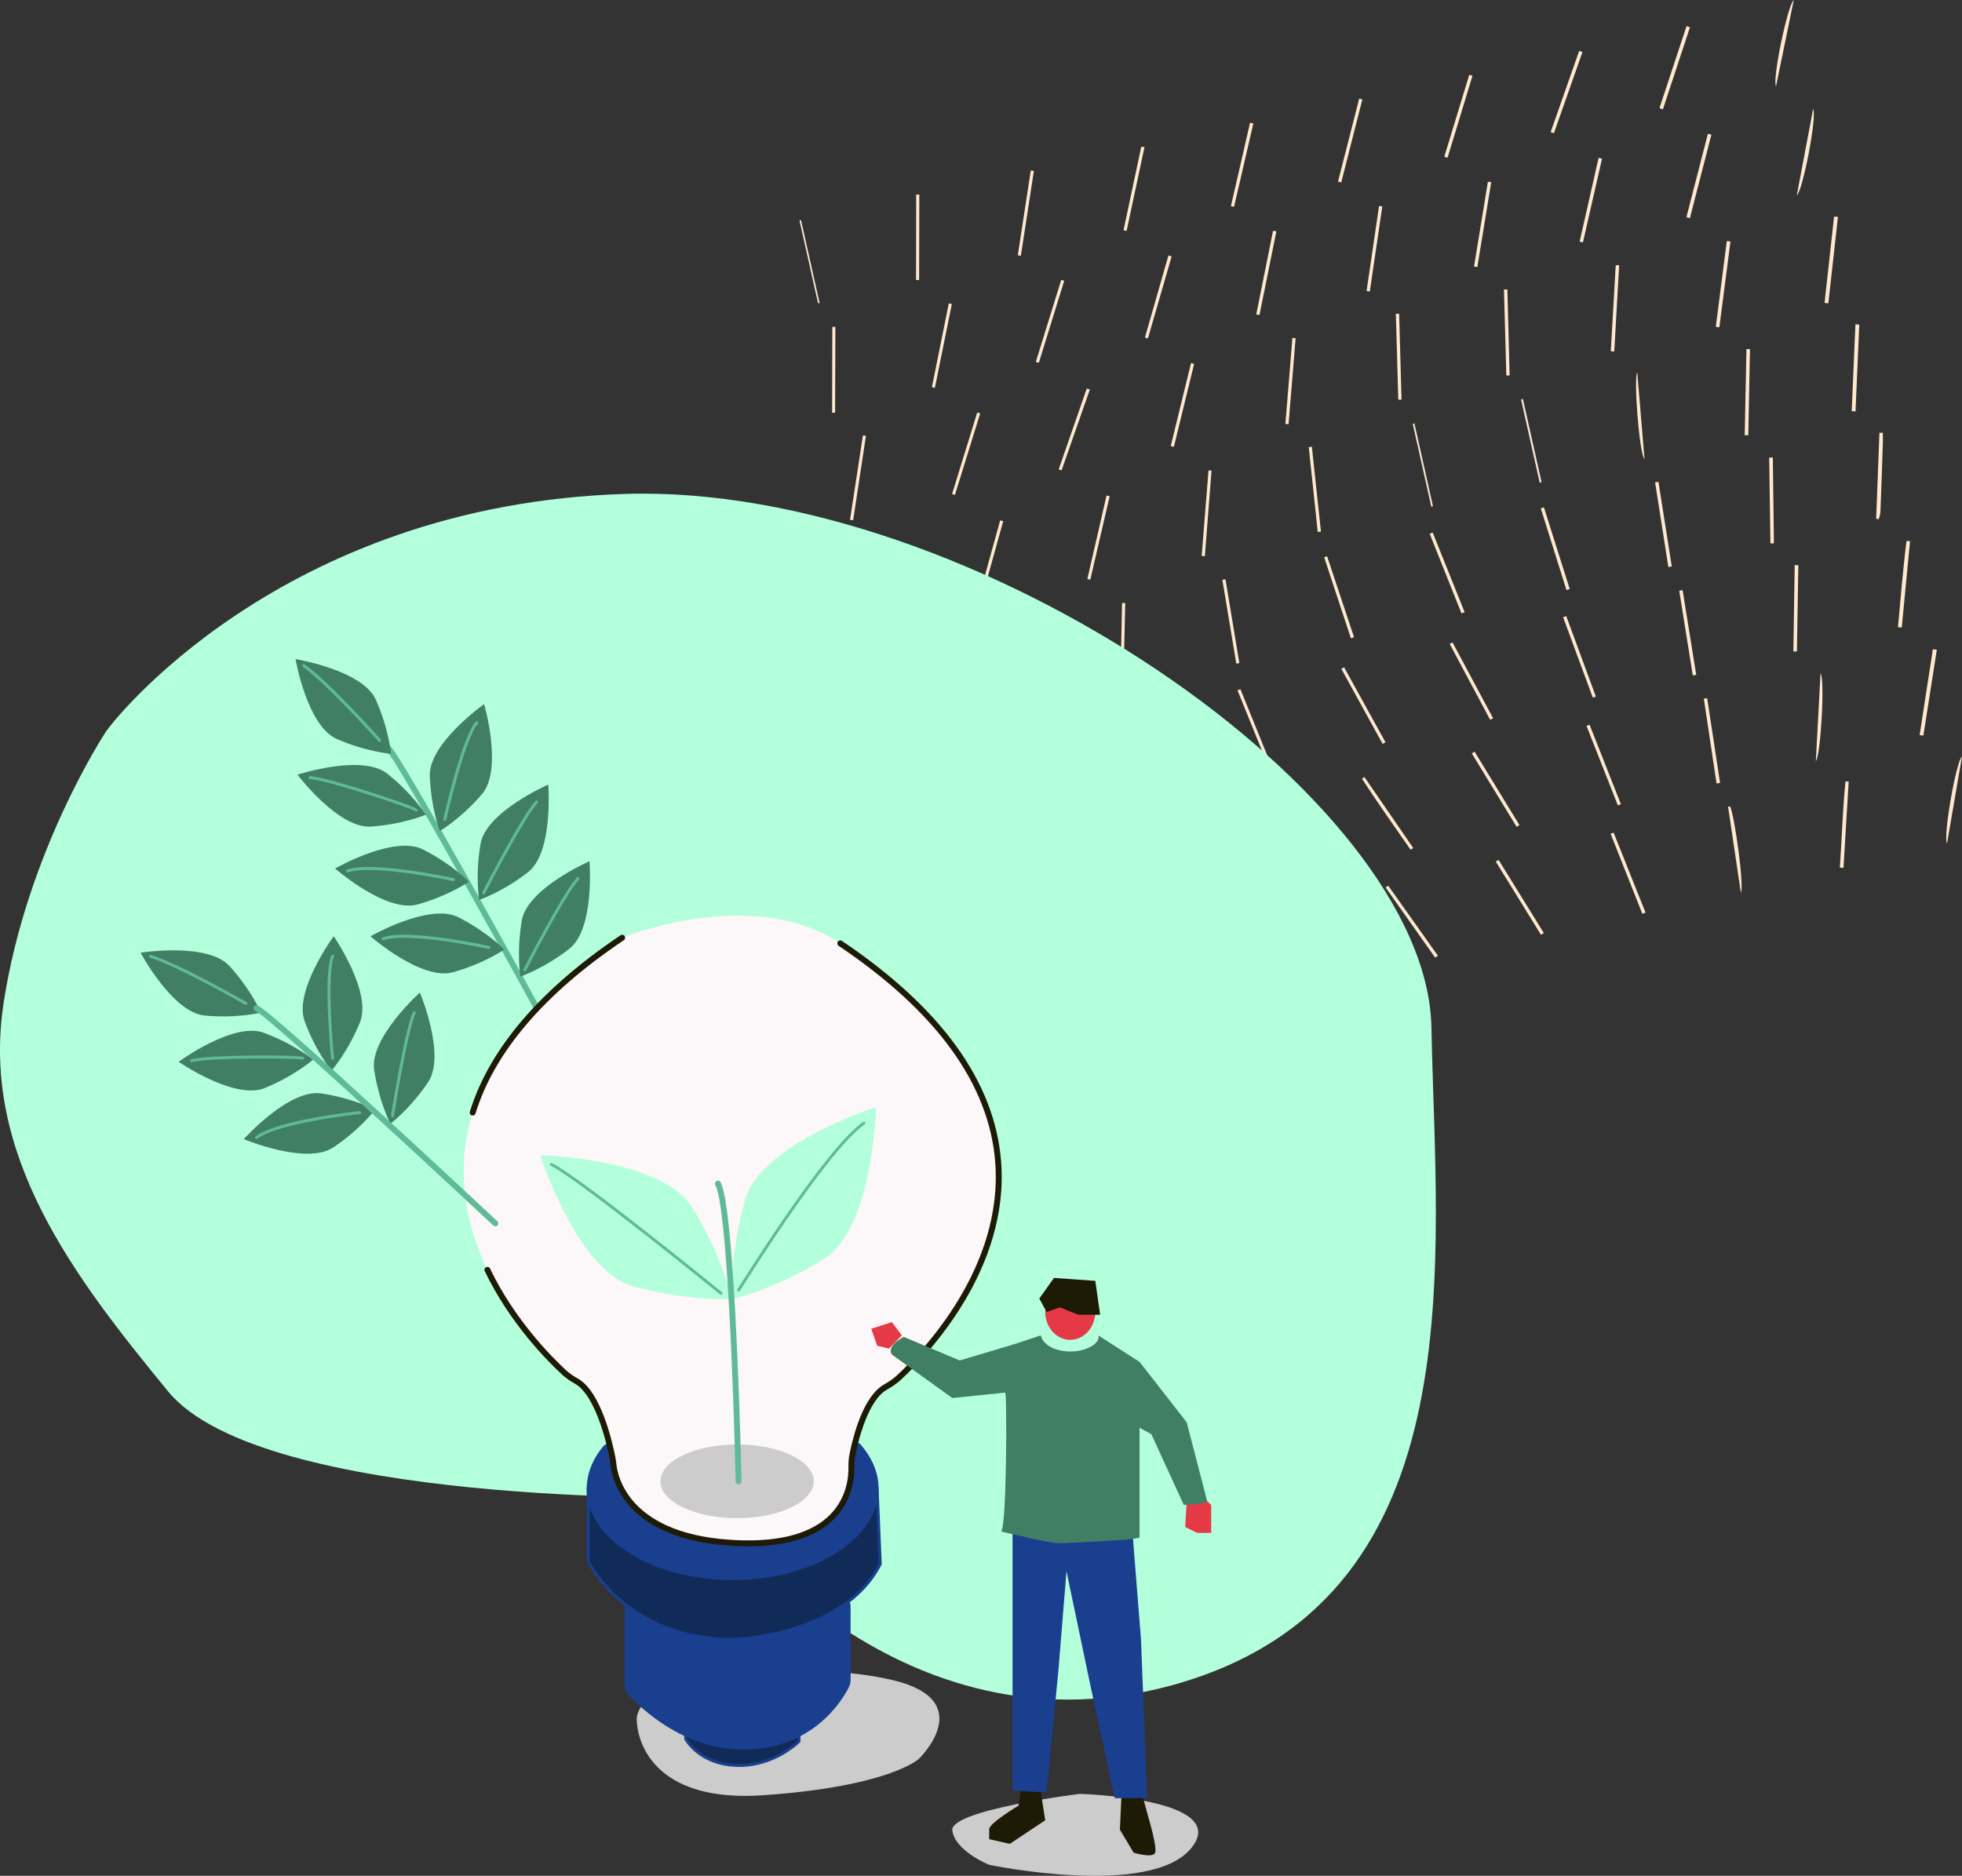 <svg xmlns="http://www.w3.org/2000/svg" id="Livello_2" viewBox="0 0 1114.89 1066.17"><rect x="0" y="0" width="1114.89" height="1066.17" fill="#333333" stroke="none"/><defs><style>.cls-1{fill:#417f65;}.cls-2{fill:#b3ffdc;}.cls-3{fill:#112b59;}.cls-4{fill:#5fbb97;}.cls-5{fill:#ffe9ce;}.cls-6{fill:#ccc;}.cls-7{fill:#1a3f8f;}.cls-8{fill:#1d1a05;}.cls-9{fill:#e63946;}.cls-10{fill:#fcf7f8;}</style></defs><g id="Livello_1-2"><g><path class="cls-5" d="M1009.21,49.06c3.3-16.05,6.6-32.09,10.09-49.06-3.44,2.62-12.36,45.33-10.09,49.06Z"></path><path class="cls-5" d="M1106.39,479.39c2.78-16.16,5.56-32.33,8.5-49.48-3.38,2.82-10.89,46.04-8.5,49.48Z"></path><path class="cls-5" d="M1030.3,61.94c-3.04,16.08-6.08,32.15-9.29,49.12,3.48-2.78,11.65-45.54,9.29-49.12Z"></path><path class="cls-5" d="M1080.65,356.68c1.57-16.35,3.14-32.7,4.71-49.05-.66-.07-1.32-.14-1.98-.2-2.08,16.31-3.34,32.7-4.87,49.06,.71,.06,1.43,.13,2.14,.19Z"></path><path class="cls-5" d="M1067.97,246.01c-.62,16.27-1.24,32.55-1.85,48.82,.48,.1,.96,.21,1.43,.31,.34-1.33,.91-2.65,.97-3.99,.52-13.15,.96-26.31,1.39-39.47,.06-1.9-.01-3.8-.02-5.71-.64,.01-1.28,.02-1.92,.03Z"></path><path class="cls-5" d="M1054.39,233.83c.71-16.45,1.42-32.91,2.12-49.36-.72-.04-1.45-.07-2.17-.11-.71,16.45-1.42,32.91-2.13,49.36,.72,.04,1.45,.07,2.17,.11Z"></path><path class="cls-5" d="M1042.2,123.09c-1.81,16.36-3.61,32.73-5.42,49.09,.72,.08,1.44,.15,2.16,.23,1.82-16.39,3.64-32.78,5.46-49.17-.73-.05-1.47-.1-2.2-.15Z"></path><path class="cls-5" d="M1098.34,369c-2.51,16.26-5.01,32.52-7.52,48.78,.7,.11,1.41,.22,2.11,.33,2.55-16.27,5.1-32.55,7.66-48.82-.75-.09-1.5-.19-2.25-.28Z"></path><path class="cls-5" d="M1034.5,382.68c-.87,16.36-1.75,32.73-2.67,49.97,2.75-3.14,5.27-46.43,2.67-49.97Z"></path><path class="cls-5" d="M944.91,62.17c5.13-15.55,10.26-31.11,15.39-46.66-.65-.22-1.29-.43-1.94-.65-5.12,15.51-10.25,31.03-15.37,46.54,.64,.26,1.28,.51,1.91,.77Z"></path><path class="cls-5" d="M981.24,137c-2.08,16.24-4.16,32.49-6.24,48.73,.67,.09,1.34,.18,2.01,.27,2.1-16.24,4.21-32.48,6.31-48.72-.7-.09-1.39-.18-2.09-.28Z"></path><path class="cls-5" d="M1005.33,260.1c.23,16.25,.46,32.5,.69,48.75,.67,0,1.34-.01,2-.02-.21-16.27-.42-32.54-.63-48.81-.69,.02-1.38,.05-2.07,.07Z"></path><path class="cls-5" d="M1047.54,493.3c.99-16.34,1.97-32.68,2.96-49.02-.6-.05-1.21-.09-1.81-.14-1.65,16.28-2.05,32.65-3.21,48.96,.69,.07,1.37,.13,2.06,.2Z"></path><path class="cls-5" d="M960.27,124c4.07-15.82,8.15-31.64,12.22-47.46-.66-.18-1.33-.35-1.99-.53-4.07,15.79-8.14,31.59-12.2,47.38,.66,.2,1.32,.4,1.97,.6Z"></path><path class="cls-5" d="M1019.83,321.24c-.25,16.34-.5,32.68-.76,49.01,.67,.01,1.34,.02,2.01,.03,.27-16.35,.54-32.7,.81-49.05-.69,0-1.38,0-2.07,0Z"></path><path class="cls-5" d="M963.88,383.62c-2.58-16.06-5.17-32.12-7.75-48.17l-1.92,.29c2.56,16.04,5.13,32.07,7.69,48.11,.66-.07,1.32-.15,1.98-.22Z"></path><path class="cls-5" d="M940.5,274.17c2.51,16.04,5.02,32.08,7.53,48.11,.65-.1,1.29-.2,1.94-.3-2.52-16.04-5.05-32.07-7.57-48.11-.63,.1-1.27,.19-1.9,.29Z"></path><path class="cls-5" d="M908.39,89.75c-3.59,15.86-7.18,31.72-10.77,47.58,.62,.14,1.24,.29,1.87,.43,3.62-15.85,7.23-31.71,10.85-47.56-.65-.15-1.29-.29-1.94-.44Z"></path><path class="cls-5" d="M977.41,445.01c-2.44-16.06-4.88-32.13-7.32-48.19-.64,.09-1.27,.18-1.91,.28,2.41,16.07,4.83,32.13,7.24,48.2,.66-.1,1.32-.19,1.98-.29Z"></path><path class="cls-5" d="M897.35,28.94c-5.4,15.38-10.79,30.75-16.19,46.13,.61,.21,1.22,.43,1.84,.64,5.4-15.37,10.8-30.75,16.21-46.12l-1.85-.65Z"></path><path class="cls-5" d="M992.4,198.4c-.33,16.32-.65,32.64-.98,48.96,.67,.01,1.35,.03,2.02,.04,.32-16.32,.65-32.64,.97-48.96-.67-.01-1.34-.03-2.02-.04Z"></path><path class="cls-5" d="M981.97,458.52c2.38,16.05,4.77,32.09,7.26,48.87,1.99-3.52-3.52-43.71-6.15-49.03-.37,.05-.74,.11-1.11,.16Z"></path><path class="cls-5" d="M875.99,274.09c-3.53-15.76-7.06-31.52-10.59-47.28-.36,.07-.71,.15-1.07,.22,3.53,15.76,7.06,31.52,10.59,47.29,.36-.07,.71-.15,1.07-.22Z"></path><path class="cls-5" d="M934.49,261.02c-1.36-16.21-2.71-32.43-4.13-49.32-2.15,2.94,1.14,46.23,4.13,49.32Z"></path><path class="cls-5" d="M917.29,199.77c.93-16.33,1.86-32.65,2.78-48.98-.64-.04-1.29-.08-1.93-.12-.94,16.34-1.88,32.68-2.82,49.02,.66,.03,1.31,.05,1.97,.08Z"></path><path class="cls-5" d="M822.55,89.68c4.73-15.54,9.46-31.09,14.18-46.63l-1.82-.56c-4.73,15.52-9.46,31.05-14.19,46.57,.61,.21,1.22,.41,1.83,.62Z"></path><path class="cls-5" d="M854.62,164.56c.45,16.29,.9,32.58,1.34,48.87,.62-.02,1.25-.04,1.87-.06-.43-16.29-.86-32.58-1.28-48.87-.64,.02-1.28,.04-1.93,.06Z"></path><path class="cls-5" d="M839.48,151.81c2.63-16.08,5.26-32.17,7.89-48.25-.62-.1-1.25-.21-1.87-.31-2.63,16.08-5.26,32.16-7.89,48.23,.63,.11,1.25,.22,1.88,.33Z"></path><path class="cls-5" d="M877.29,530.36c-8.58-13.87-17.16-27.74-25.74-41.62-.53,.32-1.05,.63-1.58,.95,8.55,13.87,17.11,27.74,25.66,41.6,.55-.31,1.11-.62,1.66-.94Z"></path><path class="cls-5" d="M935.04,518.67c-6.04-15.14-12.08-30.29-18.12-45.43-.57,.22-1.13,.44-1.7,.67,6.01,15.16,12.02,30.32,18.03,45.47,.6-.24,1.2-.47,1.8-.71Z"></path><path class="cls-5" d="M891.97,334.75c-4.88-15.46-9.76-30.91-14.65-46.37-.59,.19-1.19,.37-1.78,.56,4.86,15.48,9.73,30.95,14.59,46.43,.61-.21,1.22-.41,1.84-.62Z"></path><path class="cls-5" d="M723.4,131.19c-3.18,15.84-6.37,31.67-9.55,47.51,.61,.12,1.22,.25,1.83,.37,3.2-15.87,6.4-31.73,9.61-47.6-.63-.09-1.25-.18-1.88-.28Z"></path><path class="cls-5" d="M901.53,412.59c5.94,15.06,11.87,30.11,17.81,45.17,.58-.23,1.15-.46,1.73-.68-5.94-15.06-11.87-30.11-17.81-45.17-.58,.23-1.15,.45-1.73,.68Z"></path><path class="cls-5" d="M836.34,428.21c8.49,13.91,16.97,27.82,25.46,41.72,.53-.33,1.06-.65,1.59-.98-8.49-13.91-16.98-27.81-25.47-41.72-.53,.32-1.06,.65-1.58,.97Z"></path><path class="cls-5" d="M783.63,117.11c-2.36,16.1-4.72,32.2-7.08,48.3,.61,.09,1.22,.17,1.83,.26,2.37-16.12,4.73-32.24,7.1-48.36-.62-.07-1.23-.14-1.85-.2Z"></path><path class="cls-5" d="M734.4,192.06c-1.33,16.29-2.66,32.59-3.99,48.88l1.81,.15c1.33-16.29,2.66-32.59,4-48.88-.61-.05-1.21-.1-1.82-.15Z"></path><path class="cls-5" d="M663.97,145.18c-4.46,15.56-8.91,31.12-13.37,46.68,.56,.17,1.12,.33,1.69,.5,4.49-15.52,8.98-31.04,13.47-46.57-.6-.2-1.19-.41-1.79-.61Z"></path><path class="cls-5" d="M710.34,69.77c-3.63,15.79-7.25,31.59-10.88,47.38,.59,.14,1.19,.27,1.78,.41,3.65-15.79,7.31-31.58,10.96-47.37-.62-.14-1.24-.28-1.86-.42Z"></path><path class="cls-5" d="M888.22,350.79c5.63,15.24,11.25,30.49,16.88,45.73,.58-.21,1.15-.42,1.73-.63-5.61-15.23-11.21-30.45-16.82-45.68-.6,.19-1.19,.39-1.79,.58Z"></path><path class="cls-5" d="M796.41,227.14c-.46-16.27-.91-32.54-1.37-48.82-.62,.02-1.24,.04-1.86,.06,.46,16.27,.93,32.54,1.39,48.82,.62-.02,1.23-.04,1.85-.06Z"></path><path class="cls-5" d="M848.45,408.27c-7.69-14.38-15.37-28.76-23.06-43.14-.54,.29-1.08,.58-1.62,.86,7.67,14.38,15.34,28.76,23.01,43.13,.56-.29,1.11-.57,1.67-.86Z"></path><path class="cls-5" d="M762.14,103.75c4-15.74,8-31.48,12-47.22-.6-.16-1.19-.31-1.79-.47-4.01,15.72-8.02,31.44-12.03,47.15,.61,.18,1.21,.35,1.82,.53Z"></path><path class="cls-5" d="M817.07,543.22c-9.41-13.28-18.82-26.55-28.23-39.83-.49,.34-.99,.69-1.48,1.03,9.38,13.28,18.75,26.56,28.13,39.84,.53-.35,1.05-.7,1.58-1.05Z"></path><path class="cls-5" d="M787.29,421.89c-7.84-14.21-15.68-28.42-23.52-42.62-.53,.29-1.06,.58-1.58,.87,7.82,14.22,15.65,28.44,23.47,42.65l1.64-.9Z"></path><path class="cls-5" d="M803.06,482.02c-9.24-13.45-18.49-26.9-27.73-40.35-.47,.31-.94,.62-1.41,.93,8.86,13.68,18.37,26.93,27.62,40.35,.51-.31,1.01-.63,1.52-.94Z"></path><path class="cls-5" d="M648.52,83.39c-3.36,15.83-6.73,31.65-10.09,47.48,.58,.12,1.17,.25,1.75,.37,3.39-15.85,6.77-31.7,10.16-47.56-.61-.1-1.22-.2-1.82-.3Z"></path><path class="cls-5" d="M727.34,517.01c8.4,13.98,16.8,27.95,25.2,41.93,.51-.3,1.02-.6,1.52-.9-8.39-13.95-16.77-27.9-25.16-41.86-.52,.28-1.05,.55-1.57,.83Z"></path><path class="cls-5" d="M832.26,347.96c-6.05-15.08-12.09-30.17-18.14-45.25-.57,.22-1.13,.44-1.7,.66,6.02,15.08,12.03,30.16,18.05,45.24,.6-.22,1.19-.43,1.79-.65Z"></path><path class="cls-5" d="M646.42,404.79c2.97,15.89,5.93,31.78,8.9,47.67,.61-.11,1.21-.22,1.82-.33-3-15.88-6-31.76-9-47.64-.57,.1-1.14,.2-1.72,.3Z"></path><path class="cls-5" d="M669.91,528.97c5.72,15.17,11.44,30.35,17.15,45.52,.55-.2,1.1-.41,1.65-.61-5.71-15.16-11.42-30.33-17.12-45.49l-1.68,.59Z"></path><path class="cls-5" d="M676.79,206.38c-3.84,15.71-7.68,31.43-11.52,47.14,.59,.15,1.19,.3,1.78,.45,3.83-15.72,7.67-31.43,11.5-47.15-.59-.15-1.17-.29-1.76-.44Z"></path><path class="cls-5" d="M684.65,316.14c1.26-16.21,2.52-32.43,3.78-48.64-.57-.05-1.13-.1-1.7-.14-1.29,16.21-2.59,32.42-3.88,48.63,.6,.05,1.2,.1,1.8,.15Z"></path><path class="cls-5" d="M750.62,302.14c-1.72-16.06-3.45-32.13-5.17-48.19-.59,.06-1.17,.12-1.76,.18,1.7,16.07,3.4,32.13,5.1,48.2,.61-.06,1.22-.12,1.83-.18Z"></path><path class="cls-5" d="M628.79,281.65c-3.64,15.81-7.27,31.61-10.91,47.42,.56,.13,1.12,.26,1.68,.39,3.67-15.81,7.33-31.62,11-47.43-.59-.13-1.18-.25-1.77-.38Z"></path><path class="cls-5" d="M769.43,362.19c-5.11-15.34-10.21-30.68-15.32-46.02-.56,.19-1.11,.37-1.67,.56,5.06,15.35,10.13,30.69,15.19,46.04,.6-.19,1.2-.39,1.8-.58Z"></path><path class="cls-5" d="M585.74,96.9c-2.46,16.07-4.93,32.14-7.39,48.21,.58,.09,1.16,.18,1.74,.27,2.47-16.07,4.93-32.14,7.4-48.21-.58-.09-1.17-.18-1.75-.28Z"></path><path class="cls-5" d="M590.32,206.17c4.8-15.53,9.61-31.06,14.41-46.59-.56-.17-1.12-.34-1.68-.51-4.82,15.54-9.63,31.09-14.45,46.63,.57,.16,1.15,.31,1.72,.47Z"></path><path class="cls-5" d="M539.15,172.43c-3.2,15.88-6.4,31.76-9.6,47.64,.56,.11,1.13,.23,1.69,.34,3.22-15.88,6.43-31.75,9.65-47.63-.58-.12-1.16-.24-1.74-.35Z"></path><path class="cls-5" d="M694.6,329.55c2.64,15.88,5.27,31.75,7.91,47.63,.58-.09,1.16-.19,1.75-.28-2.63-15.89-5.26-31.78-7.9-47.67-.58,.11-1.17,.21-1.75,.32Z"></path><path class="cls-5" d="M739.86,496.86c-8.01-14.07-16.01-28.13-24.02-42.2-.51,.29-1.02,.58-1.53,.86,7.99,14.1,15.98,28.19,23.97,42.29,.52-.32,1.05-.64,1.57-.96Z"></path><path class="cls-5" d="M617.54,220.83c-5.31,15.31-10.62,30.63-15.93,45.94,.54,.19,1.08,.38,1.62,.57,5.36-15.33,10.71-30.66,16.07-45.98-.59-.17-1.18-.35-1.77-.52Z"></path><path class="cls-5" d="M522.27,159.16c.04-16.2,.08-32.39,.12-48.59-.59,0-1.17,0-1.76,0-.03,16.2-.06,32.39-.09,48.59,.58,0,1.16,0,1.73,0Z"></path><path class="cls-5" d="M472.96,185.76c-.04,16.27-.08,32.54-.12,48.82,.57,0,1.13,0,1.7,.01,.05-16.25,.1-32.5,.15-48.75-.58-.03-1.15-.06-1.73-.08Z"></path><path class="cls-5" d="M556.67,603.31c.38-16.22,.76-32.43,1.14-48.65-.57-.02-1.13-.03-1.7-.05-.39,16.22-.77,32.43-1.16,48.65,.57,.02,1.15,.03,1.72,.05Z"></path><path class="cls-5" d="M703.21,392.37c6.13,15.11,12.26,30.22,18.39,45.33,.54-.21,1.08-.42,1.62-.64-6.12-15.11-12.24-30.22-18.36-45.33l-1.65,.63Z"></path><path class="cls-5" d="M637.62,342.77c-.35,16.19-.7,32.39-1.05,48.58,.58,.01,1.16,.03,1.74,.04,.36-16.22,.73-32.45,1.09-48.67-.59,.02-1.19,.03-1.78,.05Z"></path><path class="cls-5" d="M573.73,404.92c2.45-16.07,4.89-32.14,7.34-48.2-.58-.09-1.16-.17-1.74-.26-2.44,16.07-4.88,32.14-7.31,48.21,.57,.09,1.15,.17,1.72,.26Z"></path><path class="cls-5" d="M518.63,370.46c-2.94,15.92-5.89,31.84-8.83,47.76,.56,.11,1.13,.21,1.69,.32,2.94-15.91,5.88-31.82,8.82-47.73-.56-.12-1.12-.23-1.68-.35Z"></path><path class="cls-5" d="M484.81,295.67c2.42-15.98,4.83-31.97,7.25-47.95-.57-.08-1.14-.17-1.71-.25-2.44,15.99-4.89,31.99-7.33,47.98,.6,.08,1.19,.15,1.79,.23Z"></path><path class="cls-5" d="M673.87,512.72c-4.97-15.32-9.95-30.64-14.92-45.96l-1.65,.53c4.97,15.32,9.94,30.64,14.91,45.96,.55-.18,1.11-.36,1.66-.54Z"></path><path class="cls-5" d="M542.63,281.3c4.78-15.44,9.57-30.88,14.35-46.33-.56-.17-1.12-.35-1.68-.52-4.76,15.45-9.53,30.9-14.29,46.34,.54,.17,1.08,.34,1.63,.5Z"></path><path class="cls-5" d="M622.24,588.93c-2.37-15.95-4.74-31.9-7.11-47.85-.56,.08-1.12,.16-1.68,.24,2.35,15.95,4.71,31.91,7.06,47.86,.58-.08,1.15-.16,1.73-.25Z"></path><path class="cls-5" d="M601.05,479.71c1.43,16.06,2.87,32.11,4.3,48.17,.57-.05,1.13-.1,1.7-.15-1.42-16.07-2.83-32.14-4.25-48.21-.59,.06-1.17,.12-1.76,.19Z"></path><path class="cls-5" d="M531.2,431.94c-2.15,15.98-4.31,31.95-6.46,47.93,.57,.08,1.13,.16,1.7,.23,2.17-15.99,4.33-31.97,6.5-47.96-.58-.07-1.16-.13-1.74-.2Z"></path><path class="cls-5" d="M497.29,357c3.24-15.9,6.48-31.81,9.71-47.71l-1.64-.34c-3.25,15.9-6.49,31.8-9.74,47.71,.56,.11,1.11,.23,1.67,.34Z"></path><path class="cls-5" d="M589.71,417.85c-.19,16.22-.38,32.44-.56,48.66,.57,0,1.15,.02,1.72,.03,.2-16.22,.39-32.44,.59-48.66l-1.74-.03Z"></path><path class="cls-5" d="M568.35,295.73c-4.29,15.54-8.58,31.08-12.88,46.62,.55,.15,1.1,.31,1.65,.46,4.31-15.52,8.63-31.04,12.94-46.55-.57-.18-1.14-.35-1.71-.53Z"></path><path class="cls-5" d="M541.51,541.55c1.31-16.09,2.61-32.18,3.92-48.27-.56-.05-1.12-.1-1.68-.14-1.33,16.12-2.66,32.24-3.99,48.36,.58,.02,1.17,.04,1.75,.06Z"></path><path class="cls-5" d="M465.73,172.19c-3.52-15.69-7.03-31.38-10.55-47.07-.29,.06-.58,.13-.87,.19,3.52,15.71,7.04,31.42,10.56,47.13,.29-.08,.57-.17,.86-.25Z"></path><path class="cls-5" d="M802.78,240.88c3.52,15.7,7.03,31.39,10.55,47.09,.32-.07,.63-.14,.95-.21-3.51-15.69-7.03-31.38-10.54-47.07-.32,.06-.64,.13-.95,.19Z"></path></g><g><path class="cls-6" d="M613.59,1019.59s-74.12,9.15-72.45,20.88c1.68,11.73,20.94,19.45,20.94,19.45,0,0,91.31,19.09,114.76-9.39,23.45-28.48-63.25-30.93-63.25-30.93Z"></path><path class="cls-6" d="M361.89,978.48s0,46.91,72.04,41.88,88.3-20.75,88.3-20.75c0,0,34-32.86-14.59-44.58s-123.97-1.68-123.97-1.68c0,0-23.45,13.4-21.78,25.13Z"></path><g><path class="cls-3" d="M454.03,970.01v19.73s-13.32,13.71-33.77,13.71c-22.99,0-30.65-15.19-30.65-15.19v-21.42h63.68l.74,3.17Z"></path><path class="cls-7" d="M420.26,1004.28c-23.24,0-31.32-15.49-31.4-15.65l-.09-.18v-22.46h65.18l.92,4.01v20.07l-.24,.24c-.14,.14-13.81,13.96-34.37,13.96Zm-29.82-16.24c.92,1.62,8.93,14.57,29.82,14.57,18.41,0,31.07-11.44,32.93-13.22v-19.28l-.57-2.43h-62.18v20.37Z"></path></g><path class="cls-2" d="M59.84,416.41c2.16-4.19,98.8-129.82,295.92-135.69,197.12-5.87,455.13,171.71,457.64,303.22,2.5,131.51,25.96,320.43-139.9,371.72-165.86,51.29-273.02-104.51-273.02-104.51,0,0-251.35,5.03-304.97-60.31C41.9,725.5-11.07,656.45,2.01,570.35c13.08-86.09,57.83-153.94,57.83-153.94Z"></path><path class="cls-4" d="M311.08,585.65c-.59,0-1.17-.32-1.47-.87-33.53-61.35-85.19-154.11-90.08-158.22-.71-.6-.8-1.65-.2-2.36,.59-.71,1.65-.8,2.36-.2,6.94,5.84,82.3,143.5,90.86,159.18,.44,.81,.14,1.83-.67,2.27-.26,.14-.53,.2-.8,.2Z"></path><g><path class="cls-7" d="M355.76,913.21v43.92c0,2.11,.77,4.13,2.19,5.69,7.08,7.77,30.83,30.73,64.25,30.73,38.96,0,55.55-27.34,59.4-34.93,.6-1.19,.91-2.49,.91-3.83v-41.59c0-4.69-3.8-8.49-8.49-8.49h-109.77c-4.08,0-7.58,2.9-8.34,6.9h0c-.1,.52-.15,1.05-.15,1.58Z"></path><path class="cls-7" d="M422.2,994.39c-33.99,0-58.25-23.73-64.87-31-1.55-1.7-2.41-3.92-2.41-6.25v-43.92c0-.59,.06-1.17,.16-1.74,.83-4.39,4.69-7.58,9.16-7.58h109.77c5.14,0,9.33,4.18,9.33,9.33v41.59c0,1.48-.34,2.9-1,4.21-4.22,8.3-21.02,35.38-60.15,35.38Zm-57.95-88.83c-3.67,0-6.83,2.62-7.52,6.22-.09,.47-.13,.95-.13,1.43v43.92c0,1.91,.7,3.73,1.97,5.13,6.51,7.15,30.33,30.46,63.63,30.46,38.18,0,54.55-26.38,58.66-34.47,.54-1.07,.82-2.23,.82-3.45v-41.59c0-4.22-3.43-7.65-7.65-7.65h-109.77Z"></path></g><g><path class="cls-3" d="M498.43,846.13l1.78,42.85c-20.84,41.18-83.03,42.85-83.03,42.85-61.99,.26-82.93-44.39-82.93-44.39v-41.32h164.18Z"></path><path class="cls-7" d="M416.65,932.67c-61.41,0-82.96-44.42-83.17-44.87l-.08-.36v-42.16h165.82l1.82,43.87-.1,.19c-20.82,41.15-83.13,43.29-83.76,43.31-.18,0-.36,0-.54,0Zm-81.57-45.42c1.47,2.92,23.13,43.74,81.55,43.74,.18,0,.35,0,.53,0,.6-.02,61.72-2.13,82.19-42.2l-1.74-41.83h-162.54v40.29Z"></path></g><g><path class="cls-7" d="M487.93,821.11c6.68,7.39,10.5,15.93,10.5,25.02,0,28.22-36.75,51.1-82.09,51.1s-82.09-22.88-82.09-51.1c0-8.67,3.47-16.83,9.59-23.99l3.81-1.98h132.57l7.71,.95Z"></path><path class="cls-7" d="M416.33,898.06c-45.73,0-82.93-23.3-82.93-51.94,0-8.56,3.39-17.05,9.79-24.53l.25-.2,4-2.07h132.77l8.13,.99,.21,.23c7.01,7.75,10.71,16.6,10.71,25.58,0,28.64-37.2,51.94-82.93,51.94Zm-71.97-75.26c-6.07,7.15-9.28,15.21-9.28,23.32,0,27.71,36.45,50.26,81.25,50.26s81.25-22.55,81.25-50.26c0-8.47-3.48-16.84-10.07-24.23l-7.4-.91h-132.26s-3.49,1.82-3.49,1.82Z"></path></g><path class="cls-10" d="M477.48,536.19c184.8,123.2,28.63,250.96,28.63,250.96-16.6,4.69-22.52,43.9-22.52,43.9,0,0,7.28,48.58-63.7,46.07-70.98-2.51-71.42-46.07-71.42-46.07,0,0-6.98-42.42-23.57-47.11,0,0-155.65-126.99,28.63-250.96,0,0,73.68-30.29,123.94,3.21Z"></path><path class="cls-8" d="M580.52,1014.5l-1.68,11.73s-16.75,10.05-16.75,13.4v5.71l11.73,2.66,20.1-13.4-3.35-21.78-10.05,1.68Z"></path><path class="cls-8" d="M637.48,1016.17l-1.12,23.75,7.82,13.11s11.05,3.35,12.23,0c1.18-3.35-3.85-20.1-3.85-20.1l-5.03-18.42-10.05,1.67Z"></path><ellipse class="cls-9" cx="608.16" cy="745.61" rx="14.24" ry="15.92"></ellipse><polygon class="cls-8" points="598.94 726.34 590.57 738.07 594.76 745.68 602.3 743.09 612.71 747.28 625.14 747.28 622.4 728.02 598.94 726.34"></polygon><polygon class="cls-9" points="512.48 759.01 506.8 751.47 495.08 755.24 498.43 764.87 505.13 766.55 512.48 759.01"></polygon><polygon class="cls-9" points="674.19 855.34 673.5 867.91 680.2 871.26 688.25 871.26 688.25 855.34 683.55 851.15 674.19 855.34"></polygon><path class="cls-8" d="M268.59,634.05c-.16,0-.33-.02-.49-.08-.89-.27-1.38-1.21-1.11-2.09,11.04-35.75,39.85-69.5,85.62-100.29,.77-.52,1.81-.31,2.33,.45,.52,.77,.31,1.81-.45,2.33-45.12,30.35-73.48,63.49-84.29,98.49-.22,.72-.88,1.18-1.6,1.18Z"></path><path class="cls-8" d="M425.13,878.89c-1.73,0-3.49-.03-5.29-.1-65.37-2.31-72.24-39.09-72.95-46.44-.11-1.13-.26-2.18-.46-3.21-3.34-17.2-10.26-37.44-19.68-42.64-2.9-1.6-5.36-3.36-7.53-5.37-8.49-7.86-29.74-29.32-43.76-58.64-.4-.83-.05-1.84,.79-2.23,.84-.4,1.84-.05,2.23,.79,13.78,28.8,34.67,49.9,43.02,57.63,1.97,1.82,4.22,3.42,6.88,4.89,13.13,7.26,19.66,36.23,21.35,44.94,.22,1.13,.38,2.28,.5,3.52,.67,6.86,7.16,41.2,69.73,43.41,23.76,.84,41.07-3.97,51.5-14.3,10-9.9,10.79-22.36,10.66-27.26-.07-2.67,.19-5.43,.77-8.2,2.44-11.72,8.2-32.34,19.41-38.72,3.14-1.79,5.49-3.45,7.39-5.22,14.29-13.27,60.54-61.26,55.83-121.32-3.46-44.12-33.39-85.45-88.97-122.84-.77-.52-.97-1.56-.45-2.33,.52-.77,1.56-.97,2.33-.45,56.47,37.99,86.9,80.17,90.44,125.36,4.83,61.57-42.32,110.51-56.89,124.04-2.1,1.95-4.65,3.76-8.02,5.68-10.43,5.95-15.91,27.51-17.78,36.5-.53,2.52-.76,5.02-.7,7.43,.14,5.34-.73,18.91-11.66,29.73-10.31,10.2-26.67,15.36-48.69,15.36Z"></path><path class="cls-2" d="M468.13,715.6c-28.04,17.39-52.08,22.75-52.08,22.75,0,0-1.57-24.58,7.29-56.37,8.86-31.78,74.45-52.67,74.45-52.67,0,0-1.61,68.89-29.65,86.28Z"></path><path class="cls-2" d="M393.3,686.27c17.39,28.04,22.75,52.08,22.75,52.08,0,0-24.58,1.57-56.37-7.29-31.78-8.86-52.67-74.45-52.67-74.45,0,0,68.89,1.61,86.28,29.65Z"></path><path class="cls-1" d="M130.47,549.13c12.43,13.71,17.81,26.43,17.81,26.43,0,0-13.4,3.35-31.83,1.68-18.43-1.68-36.58-35.75-36.58-35.75,0,0,38.17-6.07,50.59,7.64Z"></path><path class="cls-1" d="M204.54,581.09c-7.02,17.12-16.18,27.46-16.18,27.46,0,0-8.8-10.65-15.22-28-6.43-17.35,16.5-48.41,16.5-48.41,0,0,21.92,31.83,14.9,48.95Z"></path><path class="cls-1" d="M243.27,615.09c-10.34,15.34-21.41,23.62-21.41,23.62,0,0-6.46-12.21-9.24-30.51-2.78-18.29,25.96-44.06,25.96-44.06,0,0,15.02,35.61,4.68,50.95Z"></path><path class="cls-1" d="M150.46,618.42c17.12-7.02,27.46-16.18,27.46-16.18,0,0-10.65-8.8-28-15.22-17.35-6.43-48.41,16.5-48.41,16.5,0,0,31.83,21.92,48.95,14.9Z"></path><path class="cls-1" d="M189.49,652.13c15.34-10.34,23.62-21.41,23.62-21.41,0,0-12.21-6.46-30.51-9.24-18.29-2.78-44.06,25.96-44.06,25.96,0,0,35.61,15.02,50.95,4.68Z"></path><path class="cls-4" d="M409.74,735.97c-.19,0-.37-.06-.53-.19-.8-.65-79.8-64.96-96.28-73.2-.41-.21-.58-.71-.37-1.12,.21-.41,.71-.58,1.12-.37,16.65,8.32,93.33,70.74,96.59,73.4,.36,.29,.41,.82,.12,1.18-.17,.2-.41,.31-.65,.31Z"></path><path class="cls-4" d="M419.69,734.12c-.18,0-.36-.06-.52-.18-.36-.28-.43-.8-.15-1.17,.12-.16,.68-1.05,1.62-2.53,32.29-50.88,57.07-83.74,69.77-92.54,.38-.26,.9-.17,1.16,.21,.26,.38,.17,.9-.21,1.16-12.53,8.67-37.14,41.37-69.31,92.06-1.32,2.07-1.61,2.53-1.71,2.66-.17,.21-.41,.32-.66,.32Z"></path><ellipse class="cls-6" cx="418.85" cy="841.94" rx="43.56" ry="20.94"></ellipse><path class="cls-4" d="M419.69,843.61c-.91,0-1.66-.73-1.68-1.64-1.16-53.17-5.05-156.79-11.52-168.43-.45-.81-.16-1.83,.65-2.28,.81-.45,1.83-.16,2.28,.65,8.48,15.26,11.8,163.67,11.94,169.98,.02,.92-.71,1.69-1.64,1.71h-.04Z"></path><g><path class="cls-7" d="M576.2,866.44v150.44s14.36,.97,17.72,.97l6.7-68.69,5.03-61.99,15.08,72.04,13.4,61.99h16.86l-3.45-89.37-5.03-63.09-66.3-2.31Z"></path><path class="cls-7" d="M651.85,1022.04h-18.4l-13.54-62.65-13.89-66.37-4.56,56.21-6.78,69.46h-.76c-3.34,0-17.18-.93-17.77-.97l-.78-.05v-152.09l67.91,2.36,5.08,63.83,3.49,90.27Zm-17.05-1.68h15.31l-3.42-88.5-4.96-62.31-64.69-2.25v148.79c2.81,.19,12.45,.81,16.12,.9l6.63-67.92,5.49-67.75,16.26,77.71,13.26,61.32Z"></path></g><path class="cls-1" d="M591.41,759.01l-20.1,6.7s-.84,25.18,0,26.41,.84,76.62-2.51,78.3c0,0,26.81,6.7,33.51,6.7,0,0,45.23-1.68,45.23-3.35v-62.22s-11.73-13.17-10.05-21.54c1.68-8.38,10.05-15.95,10.05-15.95l-23.43-15.04s1.65,4.19-6.73,7.54c-8.38,3.35-23.45,1.68-25.97-7.54Z"></path><path class="cls-1" d="M672.66,855.34l-18.43-40.21-6.7-3.59s-25.13-19.94,0-37.5l26.81,34.38,11.73,45.23s-5.03,1.68-13.4,1.68Z"></path><path class="cls-1" d="M576.2,764.08l-30.87,9.17-31.83-13.4s-10.05,5.03-6.7,10.05l34.36,24.71,35.04-3.61v-26.91Z"></path><path class="cls-4" d="M281.47,697.02c-.41,0-.82-.15-1.14-.45-51.09-47.73-129.25-119.59-135.18-121.97-.86-.34-1.28-1.32-.93-2.18,.34-.86,1.33-1.28,2.18-.93,8.43,3.37,123.17,110.43,136.22,122.63,.68,.63,.71,1.69,.08,2.37-.33,.35-.78,.53-1.22,.53Z"></path><path class="cls-4" d="M223.04,635.04s-.09,0-.13,0c-.46-.07-.77-.5-.7-.96,.3-1.92,7.4-47.15,12.41-58.84,.18-.43,.68-.62,1.1-.44,.43,.18,.62,.68,.44,1.1-4.93,11.5-12.23,57.97-12.3,58.44-.07,.41-.42,.71-.83,.71Z"></path><path class="cls-4" d="M188.96,602.27c-.43,0-.79-.32-.83-.76-.19-1.9-4.52-46.7,.06-58.28,.17-.43,.66-.65,1.09-.47,.43,.17,.64,.66,.47,1.09-4.43,11.21,0,57.04,.06,57.51,.04,.46-.29,.87-.75,.92-.03,0-.06,0-.08,0Z"></path><path class="cls-4" d="M139.72,571.19c-.14,0-.29-.04-.42-.11-.38-.22-38.41-22-54.07-26.74-.44-.13-.69-.6-.56-1.04,.13-.44,.61-.69,1.04-.56,15.84,4.8,52.85,25.99,54.42,26.89,.4,.23,.54,.74,.31,1.14-.16,.27-.44,.42-.73,.42Z"></path><path class="cls-4" d="M108.86,603.68c-.38,0-.73-.26-.82-.65-.1-.45,.18-.9,.63-1,7.24-1.66,25.88-2.02,36.35-2.08,27.27-.16,27.62,.76,27.77,1.2,.16,.44-.07,.91-.51,1.07-.23,.08-.48,.06-.68-.05-3.26-.72-50.66-1.24-62.56,1.49-.06,.01-.13,.02-.19,.02Z"></path><path class="cls-4" d="M145.77,647.38c-.25,0-.51-.12-.67-.33-.28-.37-.2-.89,.17-1.17,12.61-9.47,57.16-14.14,59.06-14.33,.42-.05,.87,.29,.92,.75,.05,.46-.29,.87-.75,.92-.46,.05-45.98,4.81-58.22,14-.15,.11-.33,.17-.5,.17Z"></path><path class="cls-1" d="M213.58,397.76c7.5,16.92,8.62,30.69,8.62,30.69,0,0-13.78-1.02-30.75-8.4s-23.51-45.42-23.51-45.42c0,0,38.15,6.21,45.64,23.13Z"></path><path class="cls-1" d="M273.89,451.35c-12.04,14.05-23.98,21-23.98,21,0,0-5.01-12.87-5.67-31.37-.66-18.49,30.86-40.78,30.86-40.78,0,0,10.83,37.1-1.21,51.15Z"></path><path class="cls-1" d="M300,495.79c-14.63,11.32-27.74,15.71-27.74,15.71,0,0-2.3-13.62,.8-31.87,3.1-18.24,38.48-33.69,38.48-33.69,0,0,3.09,38.52-11.54,49.85Z"></path><path class="cls-1" d="M210.83,469.82c18.46-1.29,31.15-6.75,31.15-6.75,0,0-7.35-11.7-21.81-23.24-14.46-11.55-51.14,.48-51.14,.48,0,0,23.34,30.8,41.8,29.51Z"></path><path class="cls-1" d="M237.31,514.07c17.81-5.01,29.14-12.91,29.14-12.91,0,0-9.57-9.96-26.07-18.34-16.5-8.38-49.98,10.82-49.98,10.82,0,0,29.09,25.44,46.91,20.43Z"></path><path class="cls-4" d="M274.79,508.41c-.13,0-.26-.03-.38-.09-.41-.21-.57-.72-.36-1.13,.89-1.73,21.83-42.44,30.25-51.97,.31-.35,.84-.38,1.18-.07,.35,.31,.38,.84,.07,1.18-8.29,9.37-29.8,51.2-30.02,51.63-.15,.29-.44,.45-.74,.45Z"></path><path class="cls-1" d="M323.45,539.34c-14.63,11.32-27.74,15.71-27.74,15.71,0,0-2.3-13.62,.8-31.87,3.1-18.24,38.48-33.69,38.48-33.69,0,0,3.09,38.52-11.54,49.85Z"></path><path class="cls-4" d="M298.24,551.97c-.13,0-.26-.03-.38-.09-.41-.21-.57-.72-.36-1.13,.89-1.73,21.83-42.44,30.25-51.97,.31-.35,.84-.38,1.18-.07,.35,.31,.38,.84,.07,1.18-8.29,9.37-29.8,51.2-30.02,51.63-.15,.29-.44,.45-.74,.45Z"></path><path class="cls-4" d="M252.72,466.61c-.06,0-.12,0-.18-.02-.45-.1-.74-.55-.63-1,.42-1.87,10.36-45.76,18.34-55.32,.3-.36,.82-.4,1.18-.11,.36,.3,.4,.82,.11,1.18-7.72,9.26-17.89,54.16-17.99,54.62-.09,.39-.43,.65-.82,.65Z"></path><path class="cls-4" d="M215.71,421.65c-.23,0-.46-.09-.62-.28-.29-.33-29.57-32.94-42.95-42.36-.38-.27-.47-.79-.2-1.17,.27-.38,.79-.47,1.17-.2,13.54,9.53,42.03,41.26,43.23,42.61,.31,.35,.28,.88-.06,1.18-.16,.14-.36,.21-.56,.21Z"></path><path class="cls-4" d="M236.61,461.28c-.24,0-.46-.1-.61-.26-2.88-1.71-47.72-17.07-59.87-18.21-.46-.04-.8-.45-.76-.91,.04-.46,.43-.79,.91-.76,7.39,.69,25.21,6.2,35.16,9.43,25.96,8.4,25.98,9.38,26,9.86,.01,.46-.35,.85-.82,.86h-.02Z"></path><path class="cls-4" d="M257.67,500.83c-.06,0-.12,0-.18-.02-.45-.1-45.17-9.86-59.67-4.97-.45,.15-.91-.09-1.06-.53-.15-.44,.09-.91,.53-1.06,14.94-5.04,58.71,4.51,60.57,4.92,.45,.1,.74,.55,.64,1-.09,.39-.43,.66-.82,.66Z"></path><path class="cls-1" d="M257.41,552.6c17.81-5.01,29.14-12.91,29.14-12.91,0,0-9.57-9.96-26.07-18.34-16.5-8.38-49.98,10.82-49.98,10.82,0,0,29.09,25.44,46.91,20.43Z"></path><path class="cls-4" d="M277.77,539.36c-.06,0-.12,0-.18-.02-.45-.1-45.17-9.86-59.67-4.97-.45,.15-.91-.09-1.06-.53-.15-.44,.09-.91,.53-1.06,14.94-5.04,58.71,4.51,60.57,4.92,.45,.1,.74,.55,.64,1-.09,.39-.43,.66-.82,.66Z"></path></g></g></svg>